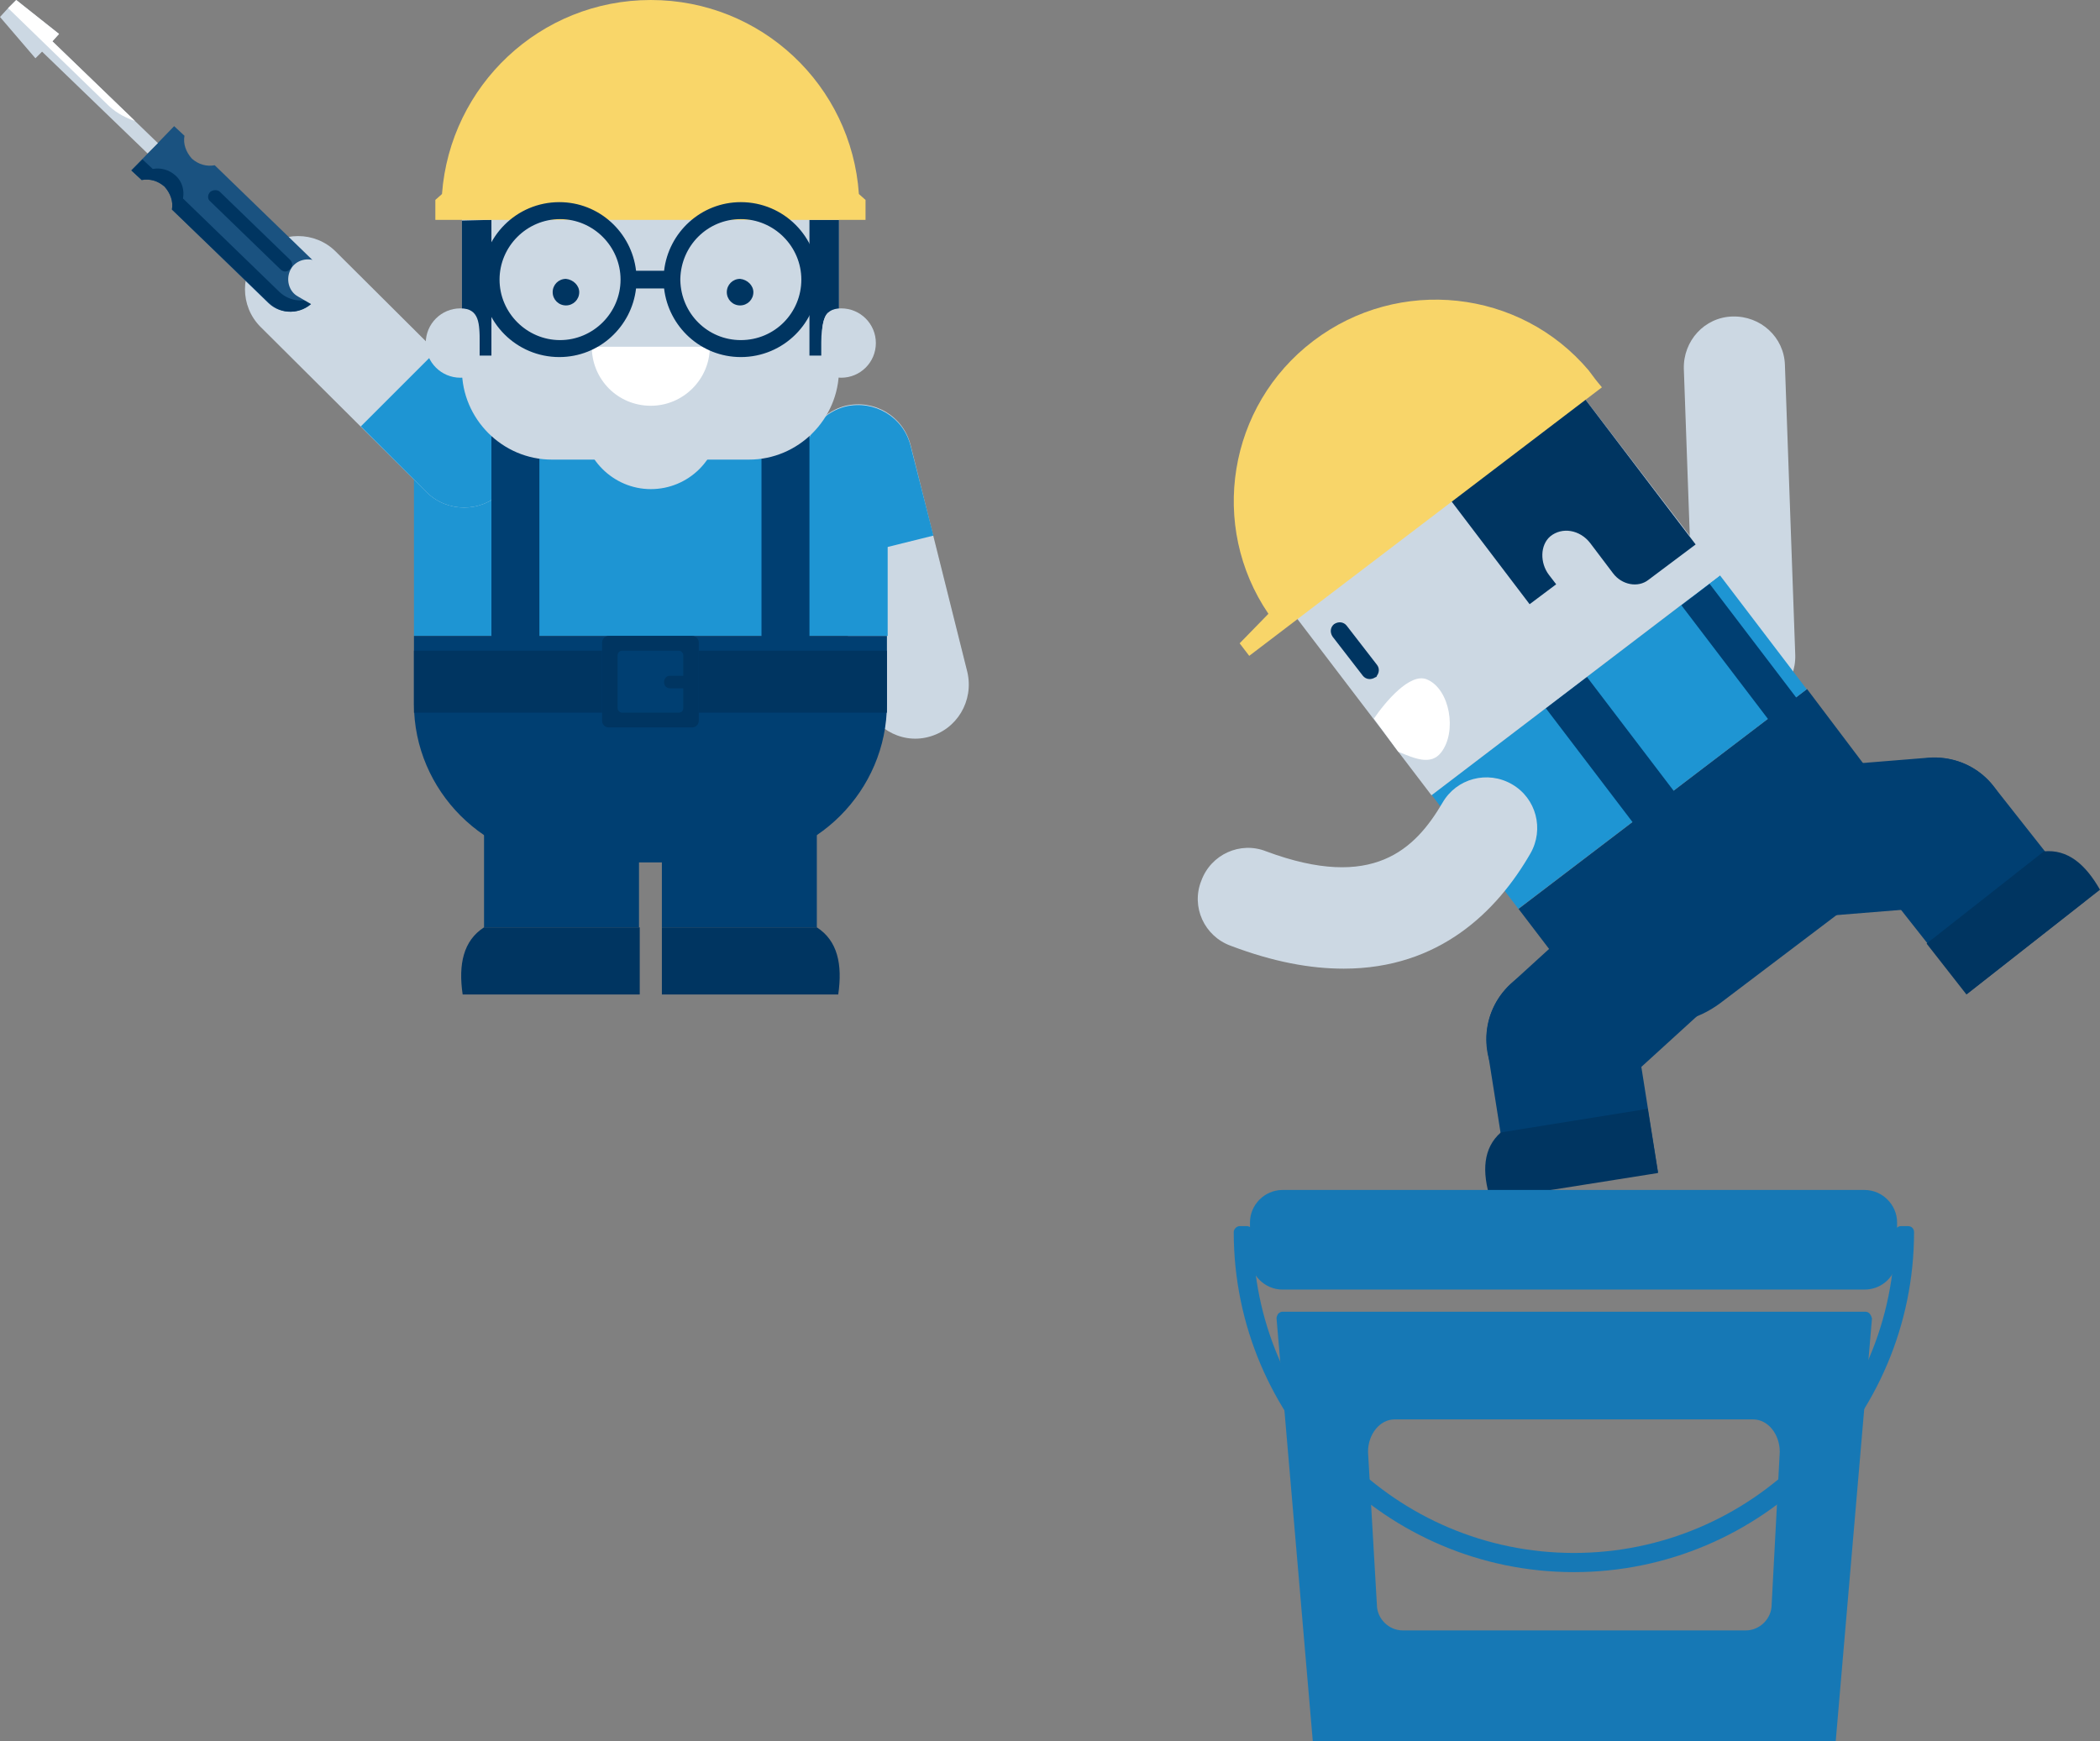 <?xml version="1.0" encoding="utf-8"?>
<!-- Generator: Adobe Illustrator 21.1.0, SVG Export Plug-In . SVG Version: 6.00 Build 0)  -->
<svg version="1.1" id="Calque_1" xmlns="http://www.w3.org/2000/svg" xmlns:xlink="http://www.w3.org/1999/xlink" x="0px" y="0px"
	 viewBox="0 0 284.6 236" style="enable-background:new 0 0 284.6 236;" xml:space="preserve">
<rect x="0" y="0" width="284.6" height="236" fill="#808080" stroke="none"/>
<style type="text/css">
	.st0{fill:#CCD8E3;}
	.st1{fill:#1E95D3;}
	.st2{fill:#003F72;}
	.st3{fill:#003561;}
	.st4{fill:#F9D669;}
	.st5{fill:#FFFFFF;}
	.st6{fill:#1A5280;}
	.st7{fill:#F8D569;}
	.st8{fill:#1678B5;}
</style>
<g>
	<g>
		<path class="st0" d="M125.8,99.9L125.8,99.9c3.9-1,6.2-4.9,5.3-8.8l-7.7-30.8c-1-3.9-4.9-6.2-8.8-5.3c-3.9,1-6.2,4.9-5.3,8.8
			l7.7,30.8C118,98.5,122,100.9,125.8,99.9"/>
		<path class="st1" d="M126.5,72.6l-3.1-12.2c-1-3.9-4.9-6.2-8.8-5.3c-3.9,1-6.2,4.9-5.3,8.8l3.1,12.2L126.5,72.6z"/>
		<rect x="56.1" y="60" class="st1" width="64.2" height="26.2"/>
		<path class="st0" d="M35.3,34.1L35.3,34.1c2.8-2.8,7.4-2.8,10.2,0L68,56.5c2.8,2.8,2.8,7.4,0,10.2c-2.8,2.8-7.4,2.8-10.2,0
			L35.3,44.3C32.5,41.5,32.5,36.9,35.3,34.1"/>
		<path class="st1" d="M59.1,47.6l8.9,8.9c2.8,2.8,2.8,7.4,0,10.2c-2.8,2.8-7.4,2.8-10.2,0l-8.9-8.9L59.1,47.6z"/>
		<rect x="89.7" y="91.9" class="st2" width="21" height="33.8"/>
		<path class="st3" d="M89.7,125.7v9.1h23.9c0.6-4.1-0.1-7.3-2.9-9.1C110.7,125.7,89.7,125.7,89.7,125.7z"/>
		<rect x="66.6" y="57" class="st2" width="6.5" height="29.8"/>
		<rect x="103.2" y="57.6" class="st2" width="6.5" height="29.2"/>
		<rect x="65.6" y="91.9" class="st2" width="21" height="33.8"/>
		<path class="st3" d="M86.7,125.7v9.1h-24c-0.6-4.1,0.1-7.3,2.9-9.1C65.6,125.7,86.7,125.7,86.7,125.7z"/>
		<path class="st2" d="M56.1,86.2v9.2c0,11.8,9.7,21.5,21.5,21.5h21.1c11.8,0,21.5-9.7,21.5-21.5v-9.2H56.1z"/>
		<path class="st0" d="M101.5,62.3H74.8c-6.7,0-12.2-5.5-12.2-12.2v-3.8c0-6.7,5.5-12.2,12.2-12.2h26.7c6.7,0,12.2,5.5,12.2,12.2
			v3.8C113.7,56.8,108.2,62.3,101.5,62.3"/>
		<path class="st0" d="M113.7,26.9v19.4H62.6V26.9c0-7.1,2.9-13.4,7.5-18.1c4.6-4.6,11-7.5,18.1-7.5
			C102.3,1.4,113.7,12.8,113.7,26.9"/>
		<path class="st3" d="M66.6,29.8v18.4H65v-1.8c0-2.3-0.6-4.1-1.2-4.1c-0.6,0-1.1,1.6-1.2,3.6v-16L66.6,29.8L66.6,29.8z"/>
		<path class="st3" d="M113.7,29.8v16.6c0-2.3-0.6-4.1-1.2-4.1c-0.7,0-1.2,1.8-1.2,4.1v1.8h-1.6V29.8H113.7z"/>
		<path class="st4" d="M59,29.8v-2.7l0.9-0.8C61,11.6,73.2,0,88.2,0s27.2,11.6,28.2,26.3l0.9,0.8v2.7H59z"/>
		<path class="st0" d="M118.7,46.5c0,2.6-2.1,4.7-4.7,4.7s-2.6-2.1-2.6-4.7c0-2.6,0-4.7,2.6-4.7S118.7,43.9,118.7,46.5"/>
		<path class="st0" d="M57.7,46.5c0,2.6,2.1,4.7,4.7,4.7c2.6,0,2.6-2.1,2.6-4.7c0-2.6,0-4.7-2.6-4.7C59.8,41.8,57.7,43.9,57.7,46.5"
			/>
		<path class="st3" d="M78.5,39.6c0,1-0.8,1.8-1.8,1.8s-1.8-0.8-1.8-1.8s0.8-1.8,1.8-1.8C77.7,37.9,78.5,38.7,78.5,39.6"/>
		<path class="st3" d="M102.1,39.6c0,1-0.8,1.8-1.8,1.8s-1.8-0.8-1.8-1.8s0.8-1.8,1.8-1.8C101.3,37.9,102.1,38.7,102.1,39.6"/>
		<path class="st5" d="M88.2,55c4.4,0,8-3.6,8-8h-16C80.2,51.4,83.7,55,88.2,55"/>
		<path class="st3" d="M100.4,27.4c-5.4,0-9.8,4.1-10.4,9.3h-3.8c-0.6-5.2-5-9.3-10.4-9.3c-5.8,0-10.5,4.7-10.5,10.5
			S70,48.4,75.8,48.4c5.4,0,9.8-4.1,10.4-9.3H90c0.6,5.2,5,9.3,10.4,9.3c5.8,0,10.5-4.7,10.5-10.5S106.2,27.4,100.4,27.4 M75.9,46.1
			c-4.5,0-8.2-3.7-8.2-8.2s3.7-8.2,8.2-8.2s8.2,3.7,8.2,8.2S80.4,46.1,75.9,46.1 M100.4,46.1c-4.5,0-8.1-3.6-8.2-8.1v-0.1v-0.1
			c0.1-4.5,3.7-8.1,8.2-8.1s8.2,3.7,8.2,8.2S105,46.1,100.4,46.1"/>
		<path class="st0" d="M88.2,66.3c5.1,0,9.3-4.1,9.3-9.3H78.9C78.9,62.1,83.1,66.3,88.2,66.3"/>
		<path class="st3" d="M93.8,98.6H82.5c-0.5,0-0.9-0.4-0.9-0.9V87.1c0-0.5,0.4-0.9,0.9-0.9h11.3c0.5,0,0.9,0.4,0.9,0.9v10.6
			C94.7,98.2,94.3,98.6,93.8,98.6"/>
		<path class="st2" d="M92,96.6h-7.7c-0.3,0-0.6-0.3-0.6-0.6v-7.2c0-0.3,0.3-0.6,0.6-0.6H92c0.3,0,0.6,0.3,0.6,0.6V96
			C92.6,96.4,92.3,96.6,92,96.6"/>
		<rect x="94.7" y="88.2" class="st3" width="25.5" height="8.4"/>
		<rect x="56.1" y="88.2" class="st3" width="25.5" height="8.4"/>
		<path class="st3" d="M90.8,93.3h2.1c0.5,0,0.8-0.4,0.8-0.8v-0.1c0-0.5-0.4-0.8-0.8-0.8h-2.1c-0.5,0-0.8,0.4-0.8,0.8v0.1
			C90,92.9,90.3,93.3,90.8,93.3"/>
		<path class="st6" d="M23.6,17.1l1.4,1.3c-0.2,1.1,0.2,2.2,1,3.1c0.9,0.8,2,1.1,3.1,0.9l13.1,12.7c1.6,1.6,1.7,4.2,0.1,5.9l0,0
			c-1.6,1.6-4.2,1.7-5.9,0.1L23.3,28.4c0.2-1.1-0.2-2.2-1-3.1c-0.9-0.8-2-1.1-3.1-0.9l-1.4-1.3L23.6,17.1z"/>
		<path class="st3" d="M43,40.1c-0.2,0.3-0.4,0.6-0.6,0.9l0,0c-1.6,1.6-4.2,1.7-5.9,0.1L23.3,28.4c0.2-1.1-0.2-2.2-1-3.1
			c-0.9-0.8-2-1.1-3.1-0.9l-1.4-1.3l1.5-1.5l1.4,1.3c1.1-0.2,2.2,0.1,3.1,0.9s1.2,2,1,3.1l13.1,12.7C39.3,40.9,41.4,41.1,43,40.1"/>
		<polygon class="st0" points="21.4,19.4 7.1,5.6 8,4.6 2.2,0 1.1,1.1 0,2.3 4.8,7.9 5.7,7 20,20.8 		"/>
		<path class="st5" d="M18.3,16.4L7.1,5.6l0.9-1L2.2,0L1.1,1.1l13.7,13.3C15.9,15.4,17.1,16,18.3,16.4"/>
		<path class="st3" d="M29.8,26l9.5,9.2c0.4,0.4,0.4,0.9,0,1.3c-0.4,0.4-0.9,0.4-1.3,0l-9.5-9.2c-0.4-0.3-0.4-0.9,0-1.3
			C28.9,25.7,29.5,25.7,29.8,26"/>
		<path class="st0" d="M50.3,42.8L50.3,42.8c-0.7,1.3-2.4,1.7-3.7,1l-6.2-3.6c-1.3-0.7-1.7-2.4-1-3.7s2.4-1.7,3.7-1l6.2,3.6
			C50.6,39.8,51,41.5,50.3,42.8"/>
	</g>
	<g>
		<path class="st2" d="M254.3,119.1l12.3,15.6l15.9-12.5l-12.3-15.6c-3.4-4.4-9.8-5.2-14.2-1.7C251.6,108.4,250.8,114.7,254.3,119.1
			"/>
		<path class="st2" d="M263,122.9l-19.8,1.6l-1.6-20.2l19.8-1.6c5.6-0.4,10.4,3.7,10.9,9.3C272.7,117.6,268.6,122.5,263,122.9"/>
		<path class="st3" d="M261.1,127.9l5.4,6.9l18.1-14.2c-2-3.5-4.4-5.5-7.6-5.2L261.1,127.9z"/>
		<path class="st0" d="M236.5,95.9c-3.7,0-6.7-2.9-6.9-6.6L228.2,50c-0.1-3.8,2.8-7,6.6-7.1s7,2.8,7.1,6.6l1.4,39.3
			c0.1,3.8-2.8,7-6.6,7.1C236.7,95.9,236.6,95.9,236.5,95.9"/>
		<path class="st2" d="M221.6,139.3l3.1,19.6l-20,3.1l-3.1-19.6c-0.9-5.5,2.9-10.7,8.4-11.6C215.5,130,220.7,133.8,221.6,139.3"/>
		<path class="st2" d="M218.4,148.3l14.7-13.4L219.4,120l-14.7,13.4c-4.1,3.8-4.4,10.2-0.6,14.3
			C207.9,151.8,214.3,152.1,218.4,148.3"/>
		<path class="st3" d="M223.3,150.3l1.4,8.7l-22.7,3.6c-1.2-3.8-1-7,1.4-9.1L223.3,150.3z"/>
		<path class="st2" d="M213.5,133.3c4.7,6.1,13.4,7.3,19.6,2.7l16.9-12.8c6.1-4.7,7.3-13.4,2.6-19.6l-7.7-10.2l-39.1,29.8
			L213.5,133.3z"/>
		
			<rect x="194.8" y="90.9" transform="matrix(0.796 -0.606 0.606 0.796 -16.131 153.434)" class="st1" width="49.1" height="19.4"/>
		
			<rect x="214.9" y="91.8" transform="matrix(0.796 -0.606 0.606 0.796 -17.202 153.146)" class="st2" width="7" height="20.6"/>
		
			<rect x="233.5" y="78.5" transform="matrix(0.796 -0.606 0.606 0.796 -5.571 161.053)" class="st2" width="4.8" height="20.6"/>
		<polygon class="st0" points="233.1,78 194,107.8 189.2,101.5 187.4,99.1 175.9,84 174.5,82.2 195.5,66.2 213.6,52.5 214.9,54.2 
			229.9,73.8 		"/>
		<path class="st3" d="M213.6,52.5l16.2,21.3l-6.4,4.8c-1.4,1.1-3.6,0.7-4.8-0.9l-3.1-4.1c-1.4-1.8-3.8-2.2-5.4-0.9
			c-1.4,1.2-1.4,3.6-0.2,5.2l1,1.3l-3.6,2.7l-12-15.8L213.6,52.5z"/>
		<path class="st7" d="M171.9,83.2c-8.1-11.9-5.5-28.2,6.1-37s28-7,37.3,4l0,0l0.9,1.2l0.4,0.5l0.5,0.6l-47.8,36.4l-1.3-1.7
			L171.9,83.2z"/>
		<path class="st0" d="M182.1,131.3c-4.5,0-9.5-0.9-15.3-3.1c-3.6-1.3-5.4-5.3-4-8.8c1.3-3.6,5.3-5.4,8.8-4
			c14.5,5.4,20.2-0.3,23.9-6.6c1.9-3.3,6.1-4.4,9.4-2.5c3.3,1.9,4.4,6.1,2.5,9.4C202.9,123.5,195.1,131.3,182.1,131.3"/>
		<path class="st3" d="M186.6,91.6c0.3-0.4,0.4-1,0-1.5l-4.1-5.3c-0.4-0.5-1.1-0.6-1.7-0.2c-0.5,0.4-0.6,1.1-0.2,1.7l4.1,5.3
			c0.4,0.5,1.1,0.6,1.7,0.2C186.5,91.8,186.6,91.7,186.6,91.6"/>
		<path class="st5" d="M189.5,101.9c2.2,0.9,4.4,1.9,5.8,0.1c2.2-2.8,1.2-8.6-1.9-9.9c-2.3-1-5.7,3.1-7.2,5.3L189.5,101.9z"/>
	</g>
	<g>
		<path class="st8" d="M253.4,178.1c-0.1-0.2-0.4-0.3-0.6-0.3h-79c-0.2,0-0.4,0.1-0.6,0.3c-0.1,0.2-0.2,0.4-0.2,0.6l5.3,61.8
			c0,0.4,0.4,0.7,0.8,0.7h68.5c0.4,0,0.7-0.3,0.8-0.7l5.3-61.8C253.6,178.5,253.6,178.3,253.4,178.1 M240.1,217.5
			c0,1.9-1.6,3.5-3.5,3.5h-46.5c-1.9,0-3.5-1.6-3.5-3.5l-1.2-20.7c0-2.4,1.6-4.4,3.6-4.4h48.6c2,0,3.6,2,3.6,4.4L240.1,217.5z"/>
		<path class="st8" d="M252.7,174.8h-78.9c-2.4,0-4.4-2-4.4-4.4v-4.7c0-2.4,2-4.4,4.4-4.4h78.9c2.4,0,4.4,2,4.4,4.4v4.7
			C257.1,172.9,255.1,174.8,252.7,174.8"/>
		<path class="st8" d="M258.6,166.2h-1c-0.4,0-0.8,0.4-0.8,0.8c0,24-19.5,43.5-43.5,43.5S169.8,191,169.8,167c0-0.4-0.4-0.8-0.8-0.8
			h-1c-0.4,0-0.8,0.4-0.8,0.8c0,25.4,20.7,46.1,46.1,46.1s46.1-20.7,46.1-46.1C259.4,166.6,259.1,166.2,258.6,166.2"/>
	</g>
</g>
</svg>
